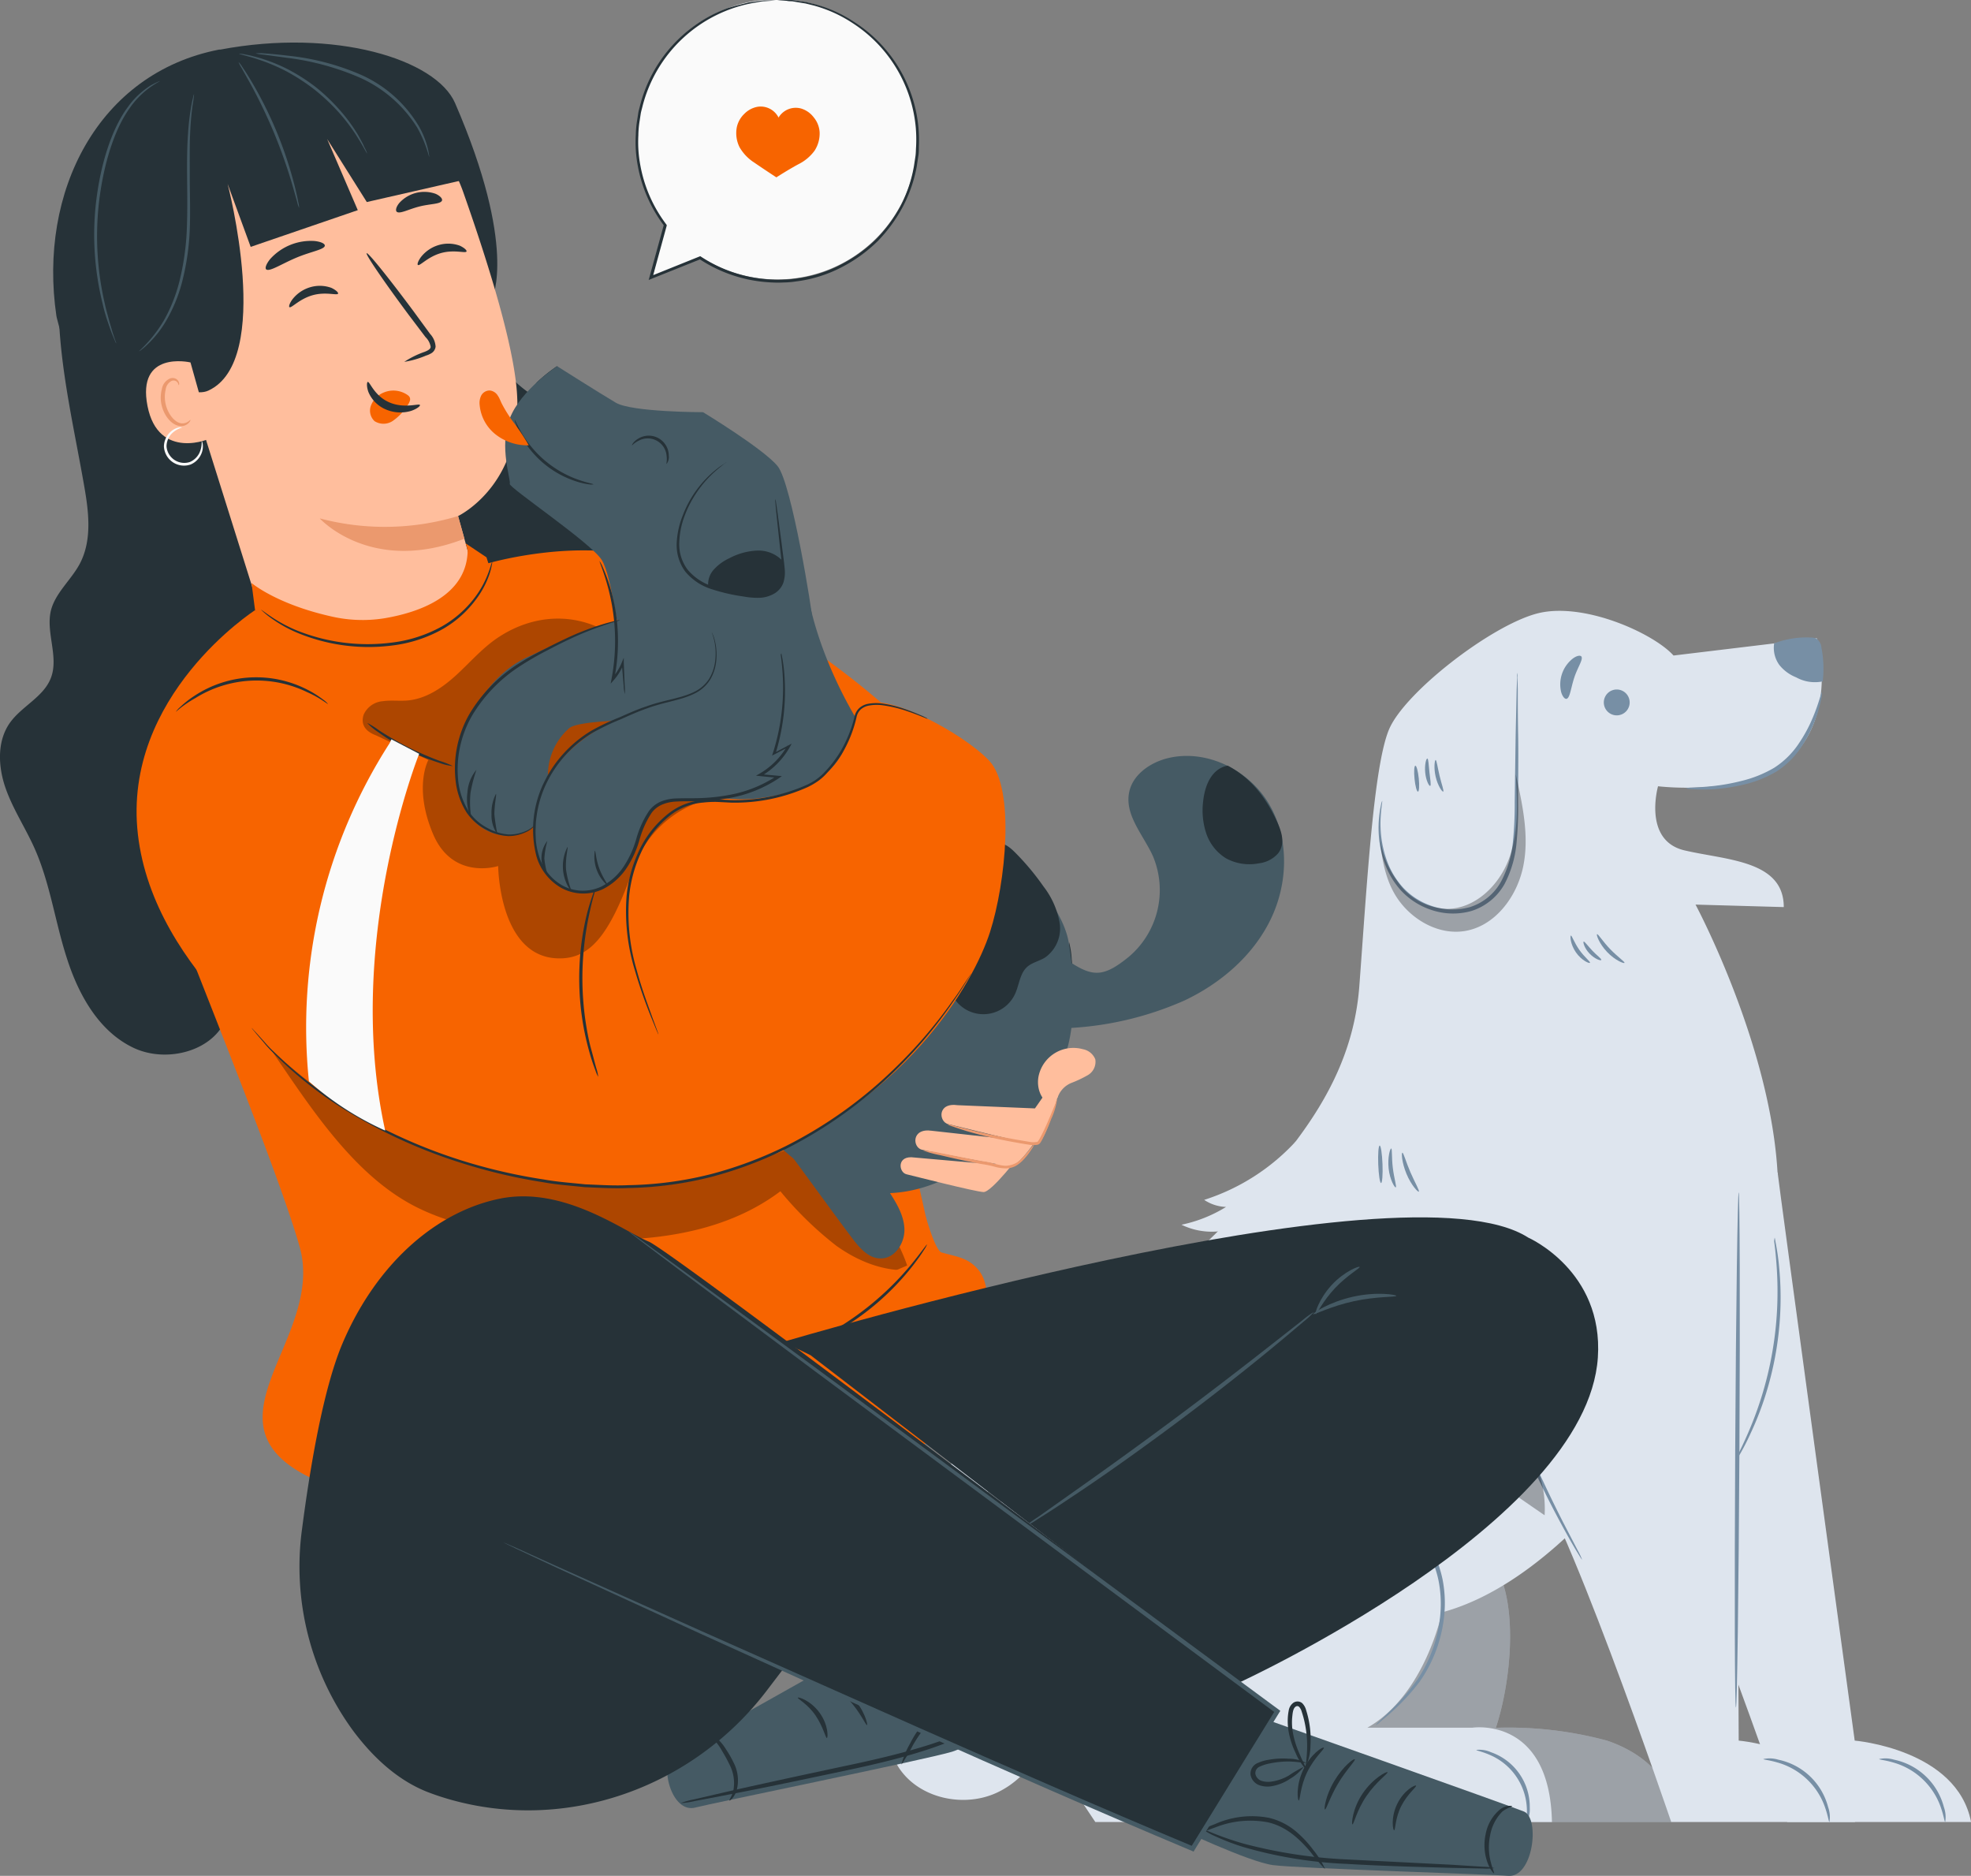 <?xml version="1.0" encoding="UTF-8"?> <svg xmlns="http://www.w3.org/2000/svg" viewBox="0 0 332.35 316.24"><rect x="0" y="0" width="332.35" height="316.24" fill="#808080" stroke="none"/> <defs> <style>.cls-1{fill:#dee5ee;}.cls-2{fill:#778fa5;}.cls-3{opacity:0.3;}.cls-4{fill:#263238;}.cls-5{fill:#ffbe9d;}.cls-6{fill:#eb996e;}.cls-7{fill:#f76400;}.cls-8{fill:#455a64;}.cls-9{fill:#fafafa;}</style> </defs> <title>Ресурс 18</title> <g id="Слой_2" data-name="Слой 2"> <g id="Слой_1-2" data-name="Слой 1"> <path class="cls-1" d="M299.74,197.63c0,.61,13,95.81,13,95.81s17.26,1.43,19.62,13.72h-31s-19-55.91-24.92-60.63-15.36-9-15.36-9l8.66-3.65-5.91-7.48s2.76,3.15,6.3-2"></path> <path class="cls-2" d="M328,307.16c-.12,0-.21-.93-.7-2.35a11.9,11.9,0,0,0-8.06-7.68c-1.43-.42-2.38-.47-2.38-.58a5,5,0,0,1,2.5.1,11,11,0,0,1,8.42,8A5,5,0,0,1,328,307.16Z"></path> <path class="cls-2" d="M299,207.79a7.68,7.68,0,0,1,.38,1.55,40.12,40.12,0,0,1,.62,4.31,52.88,52.88,0,0,1,.23,6.47,54.73,54.73,0,0,1-2.69,15.58,52.88,52.88,0,0,1-2.38,6,40.17,40.17,0,0,1-2,3.85,7.69,7.69,0,0,1-.88,1.33,7.76,7.76,0,0,1,.67-1.45c.47-.91,1.11-2.24,1.84-3.92a61.22,61.22,0,0,0,2.23-6,59.31,59.31,0,0,0,2.66-15.42,61.22,61.22,0,0,0-.09-6.41c-.12-1.82-.28-3.3-.42-4.31A7.77,7.77,0,0,1,299,207.79Z"></path> <path class="cls-1" d="M187.32,248.33c-5-2.15-11,1.65-13,6.7s-1.09,10.78.31,16,3.27,10.54,3,16c-.3,6.25-3.81,12.48-9.46,15.15s-13.28,1-16.65-4.24-1.07-13.53,4.84-15.59a11,11,0,0,1-5,1.28c-1.73-.12-3.52-1.34-3.66-3.07s1.31-3.12,2.78-4,3.16-1.55,4.15-2.94c1.57-2.19.83-5.18.45-7.85a24.62,24.62,0,0,1,38.85-23.32"></path> <g class="cls-3"> <path d="M180.6,237.76c-2.43,3-6-1.3-8.9.1-2.19,1.05-3.31,4.91-4.07,8.41-1.92,8.91-3.17,18.55-1.92,27.77s5.5,17.85,11.23,19.56a3.11,3.11,0,0,0,4.12-2,11.32,11.32,0,0,0,.37-3.84q-.4-23.86-.8-47.72"></path> </g> <path class="cls-1" d="M214.11,307.16,206.19,260l31.68-8.36c6.36,1.74,12,6.92,15,13.8s1.75,18.6-.64,25.84A64,64,0,0,1,271,293.45c5.88,2,11.66,6.48,10.81,13.71Z"></path> <g class="cls-3"> <path d="M214.11,307.16,206.19,260l31.68-8.36c6.36,1.74,12,6.92,15,13.8s1.75,18.6-.64,25.84A64,64,0,0,1,271,293.45c5.88,2,11.66,6.48,10.81,13.71Z"></path> </g> <path class="cls-1" d="M184.69,307.16h77c-.37-17.88-13.39-15.9-13.39-15.9H230.57c9.74-5.51,12.57-19.44,12.57-19.44,18.6-5,33.47-27,33.47-27l14.5-29.94.74,10.81,6.69-13.72c6.32-24.12-12.64-59.47-12.64-59.47l14.88.42c0-7.9-9.67-7.9-16.74-9.56s-4.46-10.81-4.46-10.81,16.74,2.08,23.43-5.82,3.35-19.13,3.35-19.13l-24.17,2.91c-3.35-3.74-15.25-9.15-23.06-7.07s-22.31,13.31-24.92,19.55-3.72,26.2-5,43.25-12.06,28.28-21.73,39.09-23.8,18.3-33.47,29.94c-3,3.64-4.52,9.92-5.15,16.83a78.9,78.9,0,0,0,12.88,50.64Z"></path> <path class="cls-1" d="M292.71,201.8c0,.61.47,91.64.47,91.64s17.26,1.43,19.62,13.72h-31s-19-55.91-24.92-60.63-15.36-9-15.36-9l8.66-3.65-5.91-7.48s2.76,3.15,6.3-2"></path> <path class="cls-2" d="M255.81,113.44a2.82,2.82,0,0,1,.07.73l.05,2.08c0,1.91,0,4.5.06,7.65s0,7.1,0,11.34a62.06,62.06,0,0,1-.26,6.73,18.54,18.54,0,0,1-2,7,9.76,9.76,0,0,1-5.63,4.61,11.39,11.39,0,0,1-6.8-.2,12.17,12.17,0,0,1-5.16-3.36,14,14,0,0,1-2.7-4.62,17.75,17.75,0,0,1-.9-7.62,16.5,16.5,0,0,1,.32-2.06,2.8,2.8,0,0,1,.2-.7c.07,0-.15,1-.25,2.78a18.42,18.42,0,0,0,1.1,7.43,13.64,13.64,0,0,0,2.67,4.4,11.67,11.67,0,0,0,4.93,3.13,10.8,10.8,0,0,0,6.39.15,9.1,9.1,0,0,0,5.21-4.29,18,18,0,0,0,2-6.72,63.9,63.9,0,0,0,.3-6.65c.06-4.24.11-8.08.16-11.34l.17-7.65.08-2.08A2.81,2.81,0,0,1,255.81,113.44Z"></path> <path class="cls-2" d="M299.15,108.52a4.93,4.93,0,0,0,.88,3.58,6.86,6.86,0,0,0,2.84,2.09,6.49,6.49,0,0,0,4.48.68,18.36,18.36,0,0,0-.22-5.68,2.1,2.1,0,0,0-.8-1.5,2.06,2.06,0,0,0-1-.21,15.19,15.19,0,0,0-6.22,1"></path> <path class="cls-2" d="M292.71,287.88c-.2,0-.25-19.46-.12-43.45S293,201,293.18,201s.25,19.45.12,43.46S292.91,287.88,292.71,287.88Z"></path> <path class="cls-2" d="M257.45,307.16c-.12,0,.08-.95,0-2.42a10.27,10.27,0,0,0-6.24-8.89c-1.35-.59-2.29-.73-2.27-.84a4.71,4.71,0,0,1,2.45.38,9.75,9.75,0,0,1,6.56,9.34A4.71,4.71,0,0,1,257.45,307.16Z"></path> <path class="cls-2" d="M208.32,251.37a2.78,2.78,0,0,1,.65-.31c.43-.19,1.09-.43,1.95-.71a29.28,29.28,0,0,1,7.52-1.29A26.48,26.48,0,0,1,229.6,251a23.89,23.89,0,0,1,10.83,8.57,18.9,18.9,0,0,1,2.81,6.67,20.78,20.78,0,0,1,.21,6.74,23.4,23.4,0,0,1-4.08,10.54,35.53,35.53,0,0,1-5.23,5.56c-.68.59-1.21,1-1.58,1.34a2.78,2.78,0,0,1-.59.42,2.8,2.8,0,0,1,.49-.53l1.49-1.43a39.85,39.85,0,0,0,5-5.65,23.37,23.37,0,0,0,3.84-10.33,20.38,20.38,0,0,0-.24-6.52,18.39,18.39,0,0,0-2.72-6.42,23.55,23.55,0,0,0-10.49-8.36,26.59,26.59,0,0,0-10.88-2,32,32,0,0,0-7.46,1.05C209.28,251.08,208.34,251.43,208.32,251.37Z"></path> <path class="cls-2" d="M266.78,262.95s-.11-.12-.28-.38l-.71-1.16c-.61-1-1.47-2.52-2.51-4.44s-2.27-4.26-3.57-7a72.09,72.09,0,0,1-3.81-9.23l.61.06-2.61,4.94-.32.61-.3-.62a14.85,14.85,0,0,1-1.39-8,14.5,14.5,0,0,1,.5-2.56l.62.31-4.49,5.86L248,242l-.13-.78a54.93,54.93,0,0,1,.48-20.31A49.38,49.38,0,0,1,250,215.2c.22-.66.43-1.15.56-1.49a1.91,1.91,0,0,1,.23-.5,16.72,16.72,0,0,1-.57,2.06c-.38,1.32-.9,3.26-1.37,5.73a57.07,57.07,0,0,0-.23,20.11L248,241l4.47-5.87,1.15-1.51-.53,1.83a13.87,13.87,0,0,0-.47,2.43,14.25,14.25,0,0,0,1.31,7.62h-.62l2.64-4.93.38-.7.24.77a75.57,75.57,0,0,0,3.68,9.18c1.26,2.71,2.43,5.06,3.42,7L266,261.3A12,12,0,0,1,266.78,262.95Z"></path> <path class="cls-2" d="M308.48,307.16c-.12,0-.21-.93-.7-2.35a11.91,11.91,0,0,0-8.06-7.68c-1.43-.42-2.38-.47-2.38-.58a5,5,0,0,1,2.5.1,11,11,0,0,1,8.42,8A5,5,0,0,1,308.48,307.16Z"></path> <g class="cls-3"> <path d="M249.16,214.55c-2.71,4.84-5,10-5.7,15.52s.5,11.42,4.11,15.63a31.87,31.87,0,0,0,6.34,5.24l6.54,4.51a18.94,18.94,0,0,0-4.63-13.56l-1.51,4.2a11.59,11.59,0,0,1-2.23-9.76l-4.52,4.83a135.42,135.42,0,0,1,2.51-26.51"></path> </g> <g class="cls-3"> <path d="M232.59,139.28c.14,4.27.75,9,3.25,12.47s6.79,5.84,11,5.23c5.19-.75,8.94-5.75,10-10.89s-.12-10.45-1.25-15.57c.27,4.78.51,9.72-1.13,14.21s-5.69,8.48-10.48,8.49a10.48,10.48,0,0,1-8.37-4.68,15.22,15.22,0,0,1-3-9.25"></path> </g> <ellipse class="cls-2" cx="192.86" cy="220.4" rx="4.05" ry="0.36" transform="translate(-99.66 234.57) rotate(-51.59)"></ellipse> <ellipse class="cls-2" cx="193.67" cy="221.97" rx="2.69" ry="0.36" transform="translate(-99.33 252.45) rotate(-54.83)"></ellipse> <ellipse class="cls-2" cx="196.94" cy="222.73" rx="2.2" ry="0.36" transform="translate(-47.47 392.02) rotate(-83.22)"></ellipse> <ellipse class="cls-2" cx="232.75" cy="196.3" rx="0.36" ry="3.16" transform="translate(-7.16 8.81) rotate(-2.14)"></ellipse> <path class="cls-2" d="M235.35,200.17c-.16.09-1-1.27-1.2-3.18s.26-3.42.44-3.37.05,1.51.27,3.29S235.54,200.09,235.35,200.17Z"></path> <path class="cls-2" d="M239.24,200.89c-.14.12-1.29-1.09-2.08-3s-.88-3.54-.69-3.56.58,1.51,1.35,3.28S239.41,200.77,239.24,200.89Z"></path> <path class="cls-2" d="M268.1,162.31c-.07.17-1.4-.36-2.37-1.76s-1-2.82-.84-2.83.55,1.18,1.42,2.42S268.21,162.13,268.1,162.31Z"></path> <path class="cls-2" d="M270,161.84c-.08.17-1.1-.16-2-1.11s-1.12-2-.95-2,.69.73,1.47,1.56S270.12,161.66,270,161.84Z"></path> <path class="cls-2" d="M273.92,162.32c-.07.17-1.58-.41-2.93-1.83s-1.87-2.94-1.69-3,.95,1.21,2.21,2.52S274,162.14,273.92,162.32Z"></path> <ellipse class="cls-2" cx="238.87" cy="131.29" rx="0.36" ry="2.2" transform="translate(-12.02 24.75) rotate(-5.79)"></ellipse> <path class="cls-2" d="M241.16,132.49c-.18.07-.71-.9-.84-2.24s.17-2.4.36-2.37.21,1.06.35,2.29S241.35,132.42,241.16,132.49Z"></path> <path class="cls-2" d="M243.35,133.45c-.16.09-.92-1-1.27-2.51s-.16-2.83,0-2.82.32,1.22.66,2.66S243.53,133.36,243.35,133.45Z"></path> <ellipse class="cls-2" cx="196.95" cy="270.52" rx="3.71" ry="0.36" transform="matrix(0.2, -0.98, 0.98, 0.2, -106.98, 410.52)"></ellipse> <ellipse class="cls-2" cx="198.83" cy="270.05" rx="1.97" ry="0.36" transform="translate(-103.24 415.71) rotate(-79.38)"></ellipse> <path class="cls-2" d="M307.2,116.73a3.72,3.72,0,0,1-.14,1.23,20.79,20.79,0,0,1-.92,3.24,22.26,22.26,0,0,1-2.25,4.49,14.29,14.29,0,0,1-4.35,4.38,19.53,19.53,0,0,1-5.73,2.25,29.82,29.82,0,0,1-4.95.73,27,27,0,0,1-3.36,0,3.87,3.87,0,0,1-1.23-.17c0-.12,1.75-.06,4.55-.36a34.57,34.57,0,0,0,4.84-.87,20.09,20.09,0,0,0,5.51-2.22,14.24,14.24,0,0,0,4.18-4.14,24.52,24.52,0,0,0,2.32-4.3C306.75,118.43,307.08,116.7,307.2,116.73Z"></path> <path class="cls-2" d="M272.54,116.24a2.18,2.18,0,1,0,.15,0"></path> <path class="cls-2" d="M264.16,117.81c-.28.07-.67-.32-.91-1.11a5.54,5.54,0,0,1,2-5.71c.67-.48,1.22-.54,1.4-.32.35.49-.62,1.8-1.2,3.57S264.74,117.64,264.16,117.81Z"></path> <path class="cls-1" d="M218.55,192.36a35.73,35.73,0,0,1-15.5,9.92,7,7,0,0,0,3.69,1.19,23.3,23.3,0,0,1-7.52,3A11.68,11.68,0,0,0,216,196.39"></path> <path class="cls-4" d="M11.28,161.55c-2-6.15-2.83-12.66-5.46-18.55-1.54-3.45-3.68-6.65-4.91-10.22s-1.43-7.81.74-10.9c2-2.83,5.69-4.36,6.93-7.59,1.37-3.56-.88-7.64,0-11.35.75-3,3.43-5.17,4.89-7.93,2.09-4,1.49-8.76.71-13.17C12.29,71,9.61,60.11,9.89,49.07S14.19,14.73,41.45,8.28L58.63,11c6.21,2.83,10.59,8.7,13.31,15s4,13,5.85,19.61S82,58.76,86.52,63.9c.23.27.48.52.73.78a23.19,23.19,0,0,0,2.61,2c3.72,2.38,8.06,3.61,12,5.67s7.6,5.37,8.26,9.74c.45,3-.55,6.19.61,9,1.56,3.75,6.18,5,9.28,7.62,5.14,4.37,5.16,13.41.05,17.81-4.45,3.83-11.38,3.73-16.53.92s-8.75-7.85-11.28-13.15c-.23-.49-.45-1-.67-1.48a26,26,0,0,1-6.85.57c-5.27-.23-14.73,5.84-19.11,2.91-2.51-1.68-7.24-4.31-11-7.22L38.43,170.8c-1.66,6.24-10.1,8.61-15.93,5.84S13.24,167.7,11.28,161.55Z"></path> <path class="cls-4" d="M9.51,53.26c-3.08-20.88,7-40.91,27.43-44.9l.21,0C56.48,4.71,73.52,10,76.73,17.37,87.26,41.66,83,50.29,83,50.29l-45,33.93S14.57,74,9.65,53.86C9.6,53.66,9.54,53.46,9.51,53.26Z"></path> <path class="cls-5" d="M78.1,32.36c-3.38-9.54-13.2-19.62-22.59-15.84l-28,16.24A5.92,5.92,0,0,0,24,40l20.7,65.84a18.21,18.21,0,0,0,22.69,11.95h0a18.21,18.21,0,0,0,12.2-22.33L77.24,87S89.06,81.38,87,64.46C86,56,81.85,43,78.1,32.36Z"></path> <path class="cls-4" d="M78.66,42.4c-.18.34-2.08-.37-4.32.27s-3.55,2.23-3.87,2c-.15-.09,0-.65.54-1.37a5.92,5.92,0,0,1,3-2,5.69,5.69,0,0,1,3.53.12C78.38,41.82,78.75,42.24,78.66,42.4Z"></path> <path class="cls-4" d="M57,49.51c-.18.34-2.09-.37-4.32.27s-3.55,2.22-3.87,2c-.15-.09,0-.65.54-1.37a5.92,5.92,0,0,1,3-2,5.69,5.69,0,0,1,3.53.12C56.72,48.93,57.09,49.35,57,49.51Z"></path> <path class="cls-4" d="M68.17,61a15.41,15.41,0,0,1,3.44-1.69c.55-.22,1.06-.49,1-.9a3,3,0,0,0-.86-1.58l-2.92-3.86c-4.1-5.52-7.25-10.12-7-10.28s3.73,4.18,7.83,9.69l2.86,3.91a3.43,3.43,0,0,1,.93,2.15,1.49,1.49,0,0,1-.7,1.1,4,4,0,0,1-.93.41A15.1,15.1,0,0,1,68.17,61Z"></path> <path class="cls-6" d="M77.24,87a42.82,42.82,0,0,1-23.33.39s8.63,9.56,24.4,3.43Z"></path> <path class="cls-7" d="M68.76,66.62a4.19,4.19,0,0,0-4-.47,3.82,3.82,0,0,0-2.15,2.08A2.42,2.42,0,0,0,63.16,71a2.81,2.81,0,0,0,3.14-.09,8.8,8.8,0,0,0,2.37-2.52,2.56,2.56,0,0,0,.45-.84.78.78,0,0,0-.24-.83"></path> <path class="cls-4" d="M62,64.39c.36-.12,1.05,2.3,3.62,3.43s5.07.13,5.19.46c.08.14-.44.64-1.52,1A6.28,6.28,0,0,1,65,69a5.47,5.47,0,0,1-2.88-2.92C61.77,65.1,61.87,64.42,62,64.39Z"></path> <path class="cls-4" d="M54.77,41.4c0,.67-2.36,1-4.89,2.08s-4.45,2.38-5,1.93c-.23-.22,0-.89.66-1.72a9.24,9.24,0,0,1,7.5-3.06C54.16,40.75,54.78,41.09,54.77,41.4Z"></path> <path class="cls-4" d="M74.53,33.81c-.25.62-1.94.53-3.8,1s-3.32,1.31-3.83.89c-.23-.21-.13-.79.42-1.47a5.69,5.69,0,0,1,6.15-1.55C74.27,33.05,74.63,33.51,74.53,33.81Z"></path> <path class="cls-4" d="M23.76,61c.1.24,7.72,6.53,11.37,4.85C46.18,60.77,38.38,31,38.38,31l3.89,10.62,18.06-6.19-5.17-12,6.69,10.63L78.31,30.3S70.66,10.7,57,11.43,9.78,26.51,23.76,61Z"></path> <path class="cls-5" d="M32.12,61.1c-.25-.06-9.07-2-7.25,7.34S35.66,74,35.63,73.74,32.12,61.1,32.12,61.1Z"></path> <path class="cls-6" d="M32.09,70.77s-.14.15-.39.32a1.65,1.65,0,0,1-1.21.26c-1.05-.17-2.19-1.57-2.56-3.24a5.46,5.46,0,0,1,0-2.41,1.91,1.91,0,0,1,1-1.48.84.84,0,0,1,1,.26c.18.24.15.43.2.44s.17-.19,0-.56a1.06,1.06,0,0,0-.48-.51,1.25,1.25,0,0,0-.94-.06,2.32,2.32,0,0,0-1.41,1.77,5.61,5.61,0,0,0-.06,2.71c.43,1.87,1.73,3.44,3.15,3.56a1.77,1.77,0,0,0,1.44-.54C32.12,71,32.13,70.78,32.09,70.77Z"></path> <path class="cls-8" d="M50.44,35.05a4.42,4.42,0,0,1-.33-1l-.78-2.76a88.38,88.38,0,0,0-3.13-8.9,88.37,88.37,0,0,0-4.1-8.5l-1.4-2.5a4.42,4.42,0,0,1-.48-.94,4.4,4.4,0,0,1,.64.84c.39.56.92,1.39,1.54,2.43a67.25,67.25,0,0,1,4.25,8.49,67.25,67.25,0,0,1,3,9c.3,1.18.51,2.14.63,2.81A4.41,4.41,0,0,1,50.44,35.05Z"></path> <path class="cls-8" d="M61.91,25.88c-.09,0-.74-1.42-2.15-3.54A31.47,31.47,0,0,0,57,18.81a34.26,34.26,0,0,0-4-3.73,34.26,34.26,0,0,0-4.6-3,31.47,31.47,0,0,0-4.1-1.8c-2.41-.85-4-1.13-4-1.22a4.92,4.92,0,0,1,1.11.14,11.48,11.48,0,0,1,1.28.28c.49.13,1.07.26,1.68.48a28.06,28.06,0,0,1,4.19,1.73,31.88,31.88,0,0,1,4.69,3,31.88,31.88,0,0,1,4,3.82A28.06,28.06,0,0,1,60,22.15c.36.54.62,1.06.87,1.51a11.47,11.47,0,0,1,.58,1.18A4.92,4.92,0,0,1,61.91,25.88Z"></path> <path class="cls-8" d="M72.36,26.47a20.92,20.92,0,0,0-2-4.94,22,22,0,0,0-9.52-8.37A44.36,44.36,0,0,0,48.42,9.75l-3.9-.53A8.41,8.41,0,0,1,43.09,9a8,8,0,0,1,1.45,0c.93.06,2.27.18,3.93.38a41.26,41.26,0,0,1,12.58,3.31,21.53,21.53,0,0,1,9.61,8.64A14.58,14.58,0,0,1,72.13,25a8.91,8.91,0,0,1,.2,1.06A1.1,1.1,0,0,1,72.36,26.47Z"></path> <path class="cls-8" d="M19.61,57.91a1.87,1.87,0,0,1-.22-.44l-.54-1.3c-.22-.57-.46-1.28-.74-2.1s-.56-1.78-.8-2.85a48.22,48.22,0,0,1-1.13-17c.76-6.64,2.7-12.58,5.36-16.15a13.66,13.66,0,0,1,3.75-3.59,10,10,0,0,1,1.26-.65,1.87,1.87,0,0,1,.46-.17s-.61.31-1.62,1a14.35,14.35,0,0,0-3.57,3.64c-2.53,3.54-4.4,9.42-5.15,16a50.48,50.48,0,0,0,1,16.89c.22,1.07.52,2,.73,2.85L19,56.1l.45,1.33A1.9,1.9,0,0,1,19.61,57.91Z"></path> <path class="cls-8" d="M23.42,59.23a23.31,23.31,0,0,0,4.18-5.15,26.54,26.54,0,0,0,2.66-6.68,43.42,43.42,0,0,0,1.24-8.74c.13-3.14.07-6.15.05-8.89s0-5.21.16-7.28a40.89,40.89,0,0,1,.59-4.88c.1-.57.22-1,.28-1.3a1.69,1.69,0,0,1,.14-.45,15.75,15.75,0,0,1-.23,1.78c-.17,1.14-.34,2.8-.43,4.86S32,27,32,29.77s.12,5.75,0,8.91a42.07,42.07,0,0,1-1.29,8.84,25.81,25.81,0,0,1-2.8,6.74,17.86,17.86,0,0,1-3.07,3.84,11.2,11.2,0,0,1-1,.87A1.67,1.67,0,0,1,23.42,59.23Z"></path> <path class="cls-9" d="M34,74.31s.14.19.19.58a3.12,3.12,0,0,1-.26,1.66,3.41,3.41,0,0,1-1.79,1.76,3.39,3.39,0,0,1-4.5-3.1,3.41,3.41,0,0,1,1-2.3,3.12,3.12,0,0,1,1.46-.84,1.06,1.06,0,0,1,.61,0,4.17,4.17,0,0,0-1.82,1.1,3.17,3.17,0,0,0-.81,2.06A3,3,0,0,0,32,77.89,3.17,3.17,0,0,0,33.6,76.4,4.17,4.17,0,0,0,34,74.31Z"></path> <path class="cls-7" d="M55.81,103.91c-9.25-2.08-13.4-5.63-13.4-5.63l.6,4.6,9.23,8.3-29,25.91c2,7.9,22.82,57.26,27.29,73.11S32,240.48,53.91,249.83s104.46,4.7,106.49-12.37c1.6-13.46-9.78-55.78-14.67-73.07l20.44-1.85c17.61-29.71-45.8-65.44-57.82-68.59-11-2.87-23.82.39-26,1l-.32-1-3.52-2.35a8.33,8.33,0,0,1,.35,1.25c-.17,7.78-8.53,10.46-14.09,11.39A23.38,23.38,0,0,1,55.81,103.91Z"></path> <g class="cls-3"> <path d="M136.33,192.26a82.61,82.61,0,0,1-90.77-15.5c6.76,9.87,14.18,21.6,24.92,26.87,6.56,3.22,13.94,4.29,21.22,4.93,13.81,1.2,28.82.6,39.89-7.73A59.07,59.07,0,0,0,141,210c3.56,2.56,7.85,4.33,12.23,4.13C150.45,205.2,143.25,198.51,136.33,192.26Z"></path> </g> <path class="cls-7" d="M124.25,219.84c7.68,5.69,16,12.54,23.71,18.12a11.79,11.79,0,0,0,4.55,2c3.43.54,5.14-1.64,7.12-4.49a45,45,0,0,0,5.88-12c1-3.21,1.54-7.12-.73-9.62-1.68-1.85-3.55-2-6-2.7-1-.28-2.4-5.11-2.67-6l-2.91,8.1-6.71,2.85-14.33-1.44Z"></path> <path class="cls-4" d="M156.32,209.8a5.06,5.06,0,0,1-.57,1c-.38.62-1,1.49-1.79,2.52A44,44,0,0,1,138.15,226c-1.18.55-2.16,1-2.85,1.2a5.07,5.07,0,0,1-1.08.34c0-.08,1.47-.67,3.78-1.85a49.49,49.49,0,0,0,15.7-12.58C155.35,211.09,156.25,209.75,156.32,209.8Z"></path> <path class="cls-4" d="M83,94.73a1.76,1.76,0,0,1-.06.47,11.75,11.75,0,0,1-.32,1.33A15.2,15.2,0,0,1,80.3,101a18.19,18.19,0,0,1-5.56,5,23,23,0,0,1-8.68,2.83,31.25,31.25,0,0,1-16.29-2.31A22.25,22.25,0,0,1,45.44,104a13,13,0,0,1-1.06-.87c-.23-.21-.35-.32-.34-.34s.53.39,1.5,1.05a24.88,24.88,0,0,0,4.36,2.38A32,32,0,0,0,66,108.34a23.07,23.07,0,0,0,8.52-2.74A18.32,18.32,0,0,0,80,100.81a16.21,16.21,0,0,0,2.38-4.34C82.79,95.37,82.91,94.72,83,94.73Z"></path> <path class="cls-4" d="M93.92,61.73a27.35,27.35,0,0,0-3.41,2.73,15.54,15.54,0,0,0-1.18,2.05,1.07,1.07,0,0,0-.14.8.76.76,0,0,0,1.11.26A2.21,2.21,0,0,0,91,66.5a2.23,2.23,0,0,0,2.73,1.83,3,3,0,0,0,2.08-2.81C95.89,64.26,94.8,62.62,93.92,61.73Z"></path> <path class="cls-4" d="M196.42,239c-.34-.15.08-1.66.4-4.06.08-.6.17-1.26.19-2s.06-1.46.07-2.25a27.19,27.19,0,0,0-2-10c-.32-.72-.6-1.43-.93-2s-.63-1.21-.94-1.74c-1.22-2.09-2.19-3.32-1.94-3.59s1.63.59,3.34,2.59a14.88,14.88,0,0,1,1.28,1.72,19.88,19.88,0,0,1,1.23,2.14,21.86,21.86,0,0,1,2.21,11,19.89,19.89,0,0,1-.31,2.45,14.88,14.88,0,0,1-.52,2.08C197.7,237.82,196.69,239.12,196.42,239Z"></path> <path class="cls-4" d="M200.81,241.58c-.3-.23.63-1.74,1.71-4.29.27-.64.56-1.33.8-2.1s.5-1.59.75-2.46a30.71,30.71,0,0,0,.74-11.65c-.14-.89-.24-1.75-.43-2.53s-.35-1.52-.53-2.19c-.75-2.66-1.47-4.27-1.15-4.47s1.53,1.18,2.77,3.87a17.33,17.33,0,0,1,.87,2.26,23.11,23.11,0,0,1,.7,2.7,25.26,25.26,0,0,1-.8,12.64,23.11,23.11,0,0,1-1,2.59,17.31,17.31,0,0,1-1.14,2.13C202.48,240.6,201,241.77,200.81,241.58Z"></path> <path class="cls-4" d="M179.12,178.5c-.08,0,.27-1.09.61-2.84a43.89,43.89,0,0,0,.74-6.94c.1-2.73,0-5.21-.1-7a21.27,21.27,0,0,1-.11-2.91,14.56,14.56,0,0,1,.45,2.89,52.44,52.44,0,0,1,.25,7,34.39,34.39,0,0,1-.89,7,17.41,17.41,0,0,1-.62,2.05A2.46,2.46,0,0,1,179.12,178.5Z"></path> <path class="cls-8" d="M210.14,288.68S255.2,304.63,257,305.41c2.7,1.17,1.52,11.28-2.77,10.82-2-.22-35.38-1.24-39.57-1.8S198.15,308,198.15,308Z"></path> <path class="cls-4" d="M228.05,307.56c.23,0,.71-2.36,2.37-4.79s3.68-3.81,3.55-4-2.44,1-4.19,3.57S227.86,307.57,228.05,307.56Z"></path> <path class="cls-4" d="M223.41,305.05c.22.06.84-2.08,2.23-4.4s3-3.89,2.8-4.06-2,1.22-3.46,3.67S223.22,305,223.41,305.05Z"></path> <path class="cls-4" d="M219,303.53c.23,0,.22-2.31,1.42-4.78s3-3.94,2.8-4.12-2.24,1.09-3.5,3.79S218.81,303.58,219,303.53Z"></path> <path class="cls-4" d="M220.24,297.65a8.16,8.16,0,0,0,.73-3.38,16.16,16.16,0,0,0-.2-3.78,15.92,15.92,0,0,0-.53-2.18,2.58,2.58,0,0,0-.66-1.18,1.23,1.23,0,0,0-1.58,0,2,2,0,0,0-.7,1.26,8.94,8.94,0,0,0-.15,1.21,10.2,10.2,0,0,0,.13,2.27,13.7,13.7,0,0,0,1.17,3.61,9.29,9.29,0,0,0,1.87,2.91c.11-.07-.58-1.19-1.37-3.13a15.13,15.13,0,0,1-1-3.5,10.12,10.12,0,0,1-.07-2.12c.07-.7.12-1.59.56-1.9a.45.45,0,0,1,.61,0,1.94,1.94,0,0,1,.45.84,17,17,0,0,1,.55,2.08,18.49,18.49,0,0,1,.36,3.63C220.41,296.34,220.11,297.63,220.24,297.65Z"></path> <path class="cls-4" d="M220.21,297.18a6.44,6.44,0,0,0-2.93-.69,13.38,13.38,0,0,0-3.29.17,7.2,7.2,0,0,0-1.93.56,1.94,1.94,0,0,0-1.19,2,2.3,2.3,0,0,0,1.54,1.76,4.22,4.22,0,0,0,2.06.14,7.94,7.94,0,0,0,3.09-1.26,8.1,8.1,0,0,0,2.28-2,20.32,20.32,0,0,0-2.56,1.49,8.18,8.18,0,0,1-2.9,1,3.64,3.64,0,0,1-1.7-.14,1.56,1.56,0,0,1-1-1.17,1.19,1.19,0,0,1,.77-1.23,7,7,0,0,1,1.71-.53,15.46,15.46,0,0,1,3.13-.32C219.07,297,220.18,297.3,220.21,297.18Z"></path> <path class="cls-4" d="M235.08,308.55c.23,0,.14-2,1.2-4.08s2.63-3.25,2.5-3.44-2.06.76-3.19,3.1S234.89,308.62,235.08,308.55Z"></path> <path class="cls-4" d="M202.87,308.42a9.6,9.6,0,0,0,1.72,1,39.53,39.53,0,0,0,5,1.94A73.11,73.11,0,0,0,227,314.22c6.89.41,13.12.53,17.63.67L250,315a9.63,9.63,0,0,0,2-.07,9.58,9.58,0,0,0-2-.23l-5.33-.34-17.6-.89a82.38,82.38,0,0,1-17.32-2.65C205.41,309.59,202.93,308.28,202.87,308.42Z"></path> <path class="cls-4" d="M201.43,309.37c.05.11,1.36-.54,3.55-1.32a16,16,0,0,1,8.8-.84c3.43.77,5.72,3.27,7.2,5a27,27,0,0,0,2.46,2.89,14.28,14.28,0,0,0-2-3.23,18.27,18.27,0,0,0-2.85-3.06,10.94,10.94,0,0,0-4.61-2.35,15.24,15.24,0,0,0-9.17,1.08A12.22,12.22,0,0,0,201.43,309.37Z"></path> <path class="cls-8" d="M160.68,269.21s-45.48,25.42-47.12,26.49c-2.47,1.6-.37,10.22,3.79,9,2-.56,39.17-8.14,43.2-9.39s15.2-9.12,15.2-9.12Z"></path> <path class="cls-4" d="M146.19,290.82c.19,0-.4-2.59-2.58-4.86s-4.69-3-4.72-2.82,2.15,1.2,4.17,3.35S146,290.9,146.19,290.82Z"></path> <path class="cls-4" d="M150.34,287.57c.19-.06-.5-2.3-2.35-4.46s-3.94-3.21-4-3,1.7,1.47,3.44,3.54S150.13,287.66,150.34,287.57Z"></path> <path class="cls-4" d="M154.43,285.33c.2,0,.16-2.49-1.56-4.92s-4-3.34-4.09-3.15,1.9,1.33,3.46,3.59S154.2,285.37,154.43,285.33Z"></path> <path class="cls-4" d="M152.23,279.74c.12,0-.39-1.26-.76-3.32a18.5,18.5,0,0,1-.26-3.64,16.92,16.92,0,0,1,.2-2.14,2,2,0,0,1,.3-.9.45.45,0,0,1,.6-.09c.48.23.68,1.1.87,1.78a10.13,10.13,0,0,1,.28,2.1,15.13,15.13,0,0,1-.36,3.61c-.45,2-.95,3.27-.83,3.31a9.3,9.3,0,0,0,1.36-3.18,13.7,13.7,0,0,0,.55-3.76,10.17,10.17,0,0,0-.26-2.26,8.94,8.94,0,0,0-.35-1.17,2,2,0,0,0-.9-1.12,1.23,1.23,0,0,0-1.56.3,2.58,2.58,0,0,0-.45,1.27,15.93,15.93,0,0,0-.16,2.24,16.16,16.16,0,0,0,.43,3.76A8.17,8.17,0,0,0,152.23,279.74Z"></path> <path class="cls-4" d="M152.18,279.27c0,.12,1.1-.33,2.88-.63a15.47,15.47,0,0,1,3.14-.21,7,7,0,0,1,1.78.24,1.19,1.19,0,0,1,1,1.09,1.56,1.56,0,0,1-.83,1.33,3.63,3.63,0,0,1-1.65.43,8.17,8.17,0,0,1-3-.52,20.26,20.26,0,0,0-2.78-1,8.1,8.1,0,0,0,2.58,1.54,7.94,7.94,0,0,0,3.26.72,4.21,4.21,0,0,0,2-.48,2.3,2.3,0,0,0,1.22-2,1.94,1.94,0,0,0-1.51-1.8,7.21,7.21,0,0,0-2-.23,13.36,13.36,0,0,0-3.27.38A6.46,6.46,0,0,0,152.18,279.27Z"></path> <path class="cls-4" d="M123,303.54c0,.07.76-.39,1.18-1.61a6.44,6.44,0,0,0-.48-4.78,17.35,17.35,0,0,0-1.3-2.27,8,8,0,0,0-1.36-1.69,2.58,2.58,0,0,0-1.35-.68c-.36,0-.55,0-.55.08s.77.12,1.52,1a9.88,9.88,0,0,1,1.14,1.67,24.83,24.83,0,0,1,1.21,2.22,6.74,6.74,0,0,1,.66,4.31C123.42,302.89,122.9,303.45,123,303.54Z"></path> <path class="cls-4" d="M139.43,293c.2,0,.29-2.18-1.24-4.27s-3.64-2.72-3.67-2.52,1.69,1.06,3,3S139.2,293,139.43,293Z"></path> <path class="cls-4" d="M171.16,287.44a15.32,15.32,0,0,0-2,1.18,54.65,54.65,0,0,1-5.59,2.91,70.78,70.78,0,0,1-8.78,3.19c-3.38,1-7.15,1.9-11.14,2.75-8,1.7-15.21,3.26-20.43,4.44L117,303.35a13.44,13.44,0,0,0-2.24.63,13.46,13.46,0,0,0,2.3-.33l6.22-1.19c5.25-1,12.49-2.52,20.48-4.22,4-.86,7.79-1.78,11.18-2.83A64.22,64.22,0,0,0,163.8,292a42.9,42.9,0,0,0,5.52-3.15A12,12,0,0,0,171.16,287.44Z"></path> <path class="cls-4" d="M172.73,288.14a12.2,12.2,0,0,0-3.62-1.24,15.24,15.24,0,0,0-9.22.47,10.94,10.94,0,0,0-4.15,3.08,18.26,18.26,0,0,0-2.29,3.5,14.28,14.28,0,0,0-1.46,3.53,27,27,0,0,0,1.94-3.26c1.17-2,3-4.8,6.26-6.13a16,16,0,0,1,8.81-.65C171.3,287.84,172.7,288.26,172.73,288.14Z"></path> <path class="cls-4" d="M257.69,208.64s12.72,5.57,11.74,20.21c-1.86,28-60.75,54.93-60.75,54.93l-72-55.31-4.6-2.25S236.7,195.1,257.69,208.64Z"></path> <path class="cls-8" d="M173,257.25a14.05,14.05,0,0,0,2.06-1.2c1.3-.81,3.16-2,5.44-3.54,4.56-3,10.77-7.36,17.47-12.34s12.63-9.69,16.85-13.18c2.11-1.74,3.8-3.18,5-4.19a14.07,14.07,0,0,0,1.74-1.63,14.06,14.06,0,0,0-1.93,1.4l-5.1,4c-4.3,3.38-10.27,8-17,13s-12.85,9.36-17.32,12.51l-5.29,3.74A14.07,14.07,0,0,0,173,257.25Z"></path> <path class="cls-8" d="M235.45,218.46c0-.19-3.3-.75-7.32.15s-6.82,2.79-6.7,2.94,3-1.35,6.87-2.19S235.44,218.69,235.45,218.46Z"></path> <path class="cls-8" d="M229.26,213.58c-.05-.19-2.55.71-4.71,3.05s-2.9,4.88-2.71,4.92,1.2-2.2,3.27-4.39S229.37,213.79,229.26,213.58Z"></path> <path class="cls-4" d="M255,304.54c0-.09-.88-.33-2,.45a7.07,7.07,0,0,0-2.49,4.23,8.63,8.63,0,0,0,.35,4.88c.45,1.18,1,1.76,1.07,1.71s-.26-.73-.55-1.88a9.83,9.83,0,0,1-.11-4.55,7.6,7.6,0,0,1,2.07-4A5.57,5.57,0,0,1,255,304.54Z"></path> <path class="cls-4" d="M215.4,288.52s-101.73-77.44-106-79.2-14.33-9.42-25.09-7.25-20.88,11-26.58,24.46c-3.26,7.71-5.48,21.1-6.79,31.16a46.83,46.83,0,0,0,8.59,34.07c3.3,4.42,7.48,8.37,12.63,10.37,1.09.42,2.22.8,3.38,1.14,19.85,5.79,41.21-1.81,53.75-18.26l2.75-3.61s68,30.53,69.08,30.24Z"></path> <path class="cls-8" d="M84.83,260s.19.11.57.3l1.7.82,6.58,3.08,24.46,11.23c10.39,4.73,22.84,10.36,36.82,16.59s29.47,13.06,46,20l.3.13.17-.28,9.45-15.33,4.82-7.82.19-.3-.28-.21-77.72-57.35-23.35-17.13-6.34-4.61-1.66-1.18c-.38-.26-.58-.38-.58-.38s.17.16.53.44l1.61,1.24,6.26,4.72,23.21,17.32,77.57,57.54-.1-.51-4.82,7.81-9.44,15.33.47-.15c-16.56-6.92-32.07-13.74-46.06-19.92L118.34,275l-24.55-11-6.63-3-1.73-.75C85,260.07,84.83,260,84.83,260Z"></path> <path class="cls-8" d="M214.07,135.69c-3.37-5.84-10.58-9.47-17.13-7.88-3,.73-6,2.8-6.56,5.85-.71,3.79,2.39,7.1,4,10.61a14.73,14.73,0,0,1-4,17c-4.14,3.39-6,3.45-9.68,1.09-.13-1.17-.29-2.32-.48-3.42-.9-5.45-6.41-11.47-10.14-15.54-3.48-3.79-10.83-5.62-14.8-8.9-8.85-7.31-16.26-21.36-18.73-32.57H126.47L105.9,107.1s-5.1,17.52,0,34.24,10.75,22.21,10.75,22.21c2.61,8.64,5.31,17.46,10.57,24.81s13.62,13.08,22.64,12.79c9.22-.3,17-6.44,23.56-13a25.81,25.81,0,0,0,7.24-14.86,54.89,54.89,0,0,0,19.1-4.64c6.09-2.89,11.5-7.53,14.46-13.58S217.44,141.53,214.07,135.69Z"></path> <path class="cls-4" d="M160.56,167.73a5.88,5.88,0,0,0,10.6-.17c.7-1.52.79-3.39,2-4.52.85-.78,2.06-1,3.05-1.61a6,6,0,0,0,2.46-5.89,13.91,13.91,0,0,0-2.72-6.1,42.33,42.33,0,0,0-4.81-5.75c-.84-.84-1.89-1.7-3.06-1.54-1.45.2-2.21,1.81-2.68,3.2a119.12,119.12,0,0,0-5,20.76"></path> <path class="cls-8" d="M137,104.51c0-1.07-3.48-23-5.88-25.93s-12.57-9.09-12.57-9.09-12,0-14.71-1.6-9.89-6.15-9.89-6.15-6.15,4-8,8.82.27,10.43,0,11,13.64,9.89,15.51,12.83,2.94,15,4,16S137,104.51,137,104.51Z"></path> <path class="cls-4" d="M122.54,77.88s-.61.44-1.65,1.32a18.9,18.9,0,0,0-3.73,4.31A17.86,17.86,0,0,0,115.43,87a13.83,13.83,0,0,0-.89,4.39,7.16,7.16,0,0,0,1.37,4.6,9,9,0,0,0,4.34,2.88,31.1,31.1,0,0,0,5.24,1.2,7.07,7.07,0,0,0,4.78-.39,3.06,3.06,0,0,0,1.41-1.63,5.29,5.29,0,0,0,.23-2.11c-.11-1.4-.29-2.74-.42-3.95l-.61-5.74-.14-1.56a2.32,2.32,0,0,1,0-.55,2.33,2.33,0,0,1,.11.54l.23,1.55.76,5.72c.14,1.21.35,2.52.48,4a5.66,5.66,0,0,1-.23,2.28,3.5,3.5,0,0,1-1.59,1.87,5.31,5.31,0,0,1-2.46.68,12.82,12.82,0,0,1-2.61-.21,30.89,30.89,0,0,1-5.32-1.21,9.46,9.46,0,0,1-4.56-3,7.58,7.58,0,0,1-1.44-4.9,14.06,14.06,0,0,1,1-4.52,18.2,18.2,0,0,1,5.72-7.85,12.92,12.92,0,0,1,1.29-.91A2.32,2.32,0,0,1,122.54,77.88Z"></path> <path class="cls-4" d="M106.55,75.06s.18-.57,1-1.07a3.38,3.38,0,0,1,5.22,2.83,1.89,1.89,0,0,1-.37,1.39c-.08,0,.12-.54,0-1.36a3.19,3.19,0,0,0-4.71-2.55C106.93,74.66,106.61,75.11,106.55,75.06Z"></path> <path class="cls-4" d="M86.78,70.78c.08,0,.43.92,1.25,2.31a18,18,0,0,0,9.53,7.8c1.52.53,2.52.68,2.51.77a2,2,0,0,1-.71,0,11.37,11.37,0,0,1-1.9-.41,16.36,16.36,0,0,1-9.73-8A11.38,11.38,0,0,1,87,71.47,2,2,0,0,1,86.78,70.78Z"></path> <path class="cls-7" d="M86.59,71.19a22.84,22.84,0,0,1-1.94-3.07c-.25-.47-.41-1-.71-1.42a1.82,1.82,0,0,0-1.34-.87,1.62,1.62,0,0,0-1.45.84,2.82,2.82,0,0,0-.27,1.61,7.12,7.12,0,0,0,2.63,4.91,8.64,8.64,0,0,0,5.65,1.88A37.88,37.88,0,0,0,86.59,71.19Z"></path> <path class="cls-4" d="M132,94.6a5.56,5.56,0,0,0-4.32-1.78A10.93,10.93,0,0,0,123,94.1,8.15,8.15,0,0,0,120.38,96a3.67,3.67,0,0,0-.94,3s6,1.81,8,1.56,3.68-.08,4.51-2.67A8.85,8.85,0,0,0,132,94.6Z"></path> <path class="cls-4" d="M207,129.07c-2.85.57-3.88,3.59-4.13,6.07a12.28,12.28,0,0,0,.54,5.39,7.88,7.88,0,0,0,3.34,4.18,8.25,8.25,0,0,0,5.53.83,5.08,5.08,0,0,0,3.23-1.67c1.16-1.5.78-3.33-.25-5.52-1.87-4-4.36-7.23-8.26-9.28"></path> <path class="cls-8" d="M149.69,200.57c1.33,2,2.71,4.16,2.81,6.58s-1.64,5.08-4.05,5c-2,0-3.55-1.81-4.77-3.43-3.62-4.8-7.88-10.77-11.49-15.57a88,88,0,0,0,16.88-10.87c2.51,7,.61,11.38,1,18.77"></path> <path class="cls-5" d="M178.32,185.06a4.08,4.08,0,0,1,2.32-2.49,19.57,19.57,0,0,0,2.81-1.33,2.6,2.6,0,0,0,1.24-2.65,2.79,2.79,0,0,0-2.09-1.71,6,6,0,0,0-7.41,4.27c-.49,1.85.12,4.13,1.85,5"></path> <path class="cls-5" d="M157.12,190.63l14,1.55,3-3.72,1.94,1.71s-4,6.45-5.6,6.39-13.39-2.35-15-2.73S153.66,190.12,157.12,190.63Z"></path> <path class="cls-5" d="M154.2,195.14l13.54,1.19,2.66-3.27,1.7,1.5s-4.89,6.45-6.26,6.4-11.67-2.68-13-3S151.16,194.69,154.2,195.14Z"></path> <path class="cls-5" d="M161.51,186.32l13,.54,3.17-4.54,1.2.61s-2.58,10.09-4.14,10-13.3-3.06-14.87-3.43S158,185.82,161.51,186.32Z"></path> <path class="cls-6" d="M178.26,185.26a11.7,11.7,0,0,1-1,3.37,33,33,0,0,1-1.53,3.5,5.14,5.14,0,0,1-.29.49.88.88,0,0,1-.26.27.81.81,0,0,1-.33.11,3.78,3.78,0,0,1-1.21,0c-.78-.12-1.57-.25-2.38-.4a76.07,76.07,0,0,1-8.24-1.91c-1-.31-1.87-.59-2.44-.8a3.49,3.49,0,0,1-.87-.38c0-.07,1.3.31,3.4.84s5,1.19,8.24,1.77l2.37.4a3.39,3.39,0,0,0,1.06,0c.06,0,.21,0,.19-.06l.11-.13a4.88,4.88,0,0,0,.27-.44c.67-1.24,1.18-2.43,1.6-3.41s.74-1.8,1-2.37A5.7,5.7,0,0,1,178.26,185.26Z"></path> <path class="cls-6" d="M174.34,193a2.53,2.53,0,0,1-.38.72,12.24,12.24,0,0,1-1.35,1.76,6.08,6.08,0,0,1-1.2,1,3.42,3.42,0,0,1-1.76.49,7.16,7.16,0,0,1-2-.3,17.8,17.8,0,0,0-2-.41c-2.79-.5-5.28-1.08-7.09-1.51a20.06,20.06,0,0,1-2.9-.78,16.83,16.83,0,0,1,3,.44c1.82.34,4.32.87,7.1,1.37,1.41.15,2.72.75,3.86.75a3.82,3.82,0,0,0,2.72-1.28C173.66,193.89,174.27,192.9,174.34,193Z"></path> <path class="cls-7" d="M43,102.87S20.58,117.3,23.25,140.65s27.16,39.68,32.83,44.68S96.27,207.21,124,197c28.83-10.62,40.26-31.54,42.93-39.85s4.25-24.19-.09-28.86-18-12-21.35-9.34,0,13.68-18,15.68S60.75,113.29,59.74,113,43,102.87,43,102.87Z"></path> <g class="cls-3"> <path d="M114.31,134.86l-8.05-4.12-2.63-23.46c-6.09-4.1-13.35-3.91-19.5.1-2.67,1.74-4.77,4.19-7.11,6.35s-5.13,4.08-8.3,4.36c-1.38.12-2.79-.08-4.16.12a3.85,3.85,0,0,0-3.24,2.27c-.43,1.32-.09,2.67,2.06,3.48l8.85,4.17s-2.55,4.57.79,12.47S84,146,84,146s.12,15.46,10.23,15.57c5.16.05,8.49-3.59,12.59-15.21a18.45,18.45,0,0,1,12.56-11.62C120.79,134.24,113.32,135.47,114.31,134.86Z"></path> </g> <path class="cls-4" d="M156.42,121.19l-.23-.08-.65-.26c-.57-.23-1.41-.57-2.52-.94a21.67,21.67,0,0,0-4.11-1,7.23,7.23,0,0,0-2.59.08,2.8,2.8,0,0,0-1.2.63,2.45,2.45,0,0,0-.68,1.24,21.32,21.32,0,0,1-2.57,6.37,19.88,19.88,0,0,1-2.35,3,9.11,9.11,0,0,1-1.49,1.38,12.17,12.17,0,0,1-1.79,1.06,29.92,29.92,0,0,1-13,2.64l-2.34-.12a17.73,17.73,0,0,0-2.34.11,10.35,10.35,0,0,0-5.46,2.09l0,0a17,17,0,0,0-5,6.32,23,23,0,0,0-2,7.23,34.09,34.09,0,0,0,1.24,12.53c.94,3.47,2,6.18,2.64,8l.79,2.15.2.56a.69.69,0,0,1,.05.2.69.69,0,0,1-.09-.18l-.24-.54-.87-2.12a81.84,81.84,0,0,1-2.78-8A33.91,33.91,0,0,1,105.66,151a23.27,23.27,0,0,1,2-7.38,17.35,17.35,0,0,1,5.11-6.51l0,0a10.72,10.72,0,0,1,5.74-2.23,18.13,18.13,0,0,1,2.41-.12l2.35.12A29.68,29.68,0,0,0,136,132.33,9.27,9.27,0,0,0,139.2,130a19.6,19.6,0,0,0,2.32-3,21.16,21.16,0,0,0,2.58-6.24,2.78,2.78,0,0,1,.79-1.39,3.12,3.12,0,0,1,1.35-.69,7.44,7.44,0,0,1,2.7-.05,20.92,20.92,0,0,1,4.14,1.08c1.1.4,1.94.77,2.5,1l.63.31A.83.83,0,0,1,156.42,121.19Z"></path> <path class="cls-4" d="M100.87,181.54a6.37,6.37,0,0,1-.5-1.17,34.06,34.06,0,0,1-1.07-3.31,44.88,44.88,0,0,1-1.08-5A46.38,46.38,0,0,1,98,159.39a44.86,44.86,0,0,1,.91-5.08,34.07,34.07,0,0,1,1-3.34,6.38,6.38,0,0,1,.47-1.19,6.43,6.43,0,0,1-.28,1.24c-.22.79-.5,1.94-.8,3.36s-.59,3.14-.8,5.06a50.41,50.41,0,0,0,.2,12.5c.28,1.91.61,3.61,1,5s.67,2.56.91,3.34A6.43,6.43,0,0,1,100.87,181.54Z"></path> <path class="cls-4" d="M76.37,129.15a9.42,9.42,0,0,1-2.33-.56,36.32,36.32,0,0,1-10.29-5.18,9.42,9.42,0,0,1-1.83-1.54,15.22,15.22,0,0,1,2,1.26,52.19,52.19,0,0,0,10.2,5.14A15.24,15.24,0,0,1,76.37,129.15Z"></path> <path class="cls-4" d="M29.65,120a4.21,4.21,0,0,1,.75-.82,16.74,16.74,0,0,1,2.38-1.87,18.9,18.9,0,0,1,19.13-1,16.74,16.74,0,0,1,2.56,1.62,4.21,4.21,0,0,1,.83.74c-.06.08-1.26-1-3.54-2a19.5,19.5,0,0,0-18.79,1C30.8,118.88,29.71,120,29.65,120Z"></path> <path class="cls-4" d="M163.75,164.12a2,2,0,0,1-.18.32l-.56.92c-.51.8-1.2,2-2.26,3.47a76.15,76.15,0,0,1-9.81,11.65,73.45,73.45,0,0,1-18.32,13.16,66.63,66.63,0,0,1-12.5,4.72,60.7,60.7,0,0,1-14.21,1.92c-2.46.12-4.89-.05-7.29-.14-2.38-.26-4.74-.41-7-.83a91.71,91.71,0,0,1-13-3A87.69,87.69,0,0,1,58,187a65.21,65.21,0,0,1-11.9-9.49,19.39,19.39,0,0,1-1.62-1.76l-1.14-1.33-.69-.83a2,2,0,0,1-.22-.29,2.08,2.08,0,0,1,.26.26l.73.79,1.17,1.3a20.25,20.25,0,0,0,1.65,1.72,67.43,67.43,0,0,0,11.95,9.33,88.62,88.62,0,0,0,20.5,9.2,92.18,92.18,0,0,0,13,2.94c2.27.41,4.62.57,7,.82,2.38.09,4.79.26,7.24.14a60.57,60.57,0,0,0,14.1-1.9,66.66,66.66,0,0,0,12.42-4.66,74,74,0,0,0,18.28-13,79.3,79.3,0,0,0,9.89-11.52c1.08-1.44,1.8-2.64,2.33-3.42l.6-.89A2.09,2.09,0,0,1,163.75,164.12Z"></path> <path class="cls-9" d="M64.95,190.6c-7-31.8,5.73-63.52,5.73-63.52L66,124.64l-.31.66a88.59,88.59,0,0,0-13.6,57A51,51,0,0,0,64.95,190.6Z"></path> <path class="cls-8" d="M96,122.74a10.57,10.57,0,0,0-3.61,7.83c-.17,3-.2,6.37-2.29,8.55-2.47,2.58-7,2.17-9.67-.25s-3.57-6.23-3.38-9.8c.37-7.06,5.33-15.26,11.75-18.23s11.25-5.61,22.6-8l-3.81,18.56S97.67,121.42,96,122.74Z"></path> <path class="cls-4" d="M105.35,117a7.15,7.15,0,0,1-.19-1.41l-.32-3.83.36.06a9.19,9.19,0,0,1-1.69,2.82l-.54.61.15-.8a34.62,34.62,0,0,0-.72-15.85c-.7-2.5-1.38-4-1.3-4a5.09,5.09,0,0,1,.53,1,26.92,26.92,0,0,1,1.1,2.9,31.66,31.66,0,0,1,1.47,10.11,32,32,0,0,1-.64,5.92l-.38-.19a9.11,9.11,0,0,0,1.67-2.66l.33-.8,0,.86.16,3.84A7.16,7.16,0,0,1,105.35,117Z"></path> <path class="cls-4" d="M104.57,104.54a3,3,0,0,1-.59.2c-.39.12-1,.29-1.7.53a53,53,0,0,0-6.07,2.41c-1.25.58-2.6,1.26-4,2a51,51,0,0,0-4.47,2.58,25.45,25.45,0,0,0-8.13,8.37A18.19,18.19,0,0,0,77.31,132,12.39,12.39,0,0,0,79,136.73a8.66,8.66,0,0,0,3.28,2.9,8.46,8.46,0,0,0,3.48,1.05,6.82,6.82,0,0,0,2.7-.5,4.59,4.59,0,0,0,1.49-.9,2.7,2.7,0,0,0,.37-.48,1.07,1.07,0,0,1-.3.55,4.32,4.32,0,0,1-1.49,1,6.83,6.83,0,0,1-2.78.6,8.6,8.6,0,0,1-3.63-1,9,9,0,0,1-3.46-3A12.69,12.69,0,0,1,76.87,132a18.47,18.47,0,0,1,2.28-11.62,25.56,25.56,0,0,1,8.31-8.51A49.41,49.41,0,0,1,92,109.34c1.45-.75,2.81-1.41,4.08-2a45.84,45.84,0,0,1,6.15-2.28c.75-.21,1.33-.36,1.73-.44A3,3,0,0,1,104.57,104.54Z"></path> <path class="cls-4" d="M79.44,137.65c-.05,0-.3-.38-.49-1.12a8.07,8.07,0,0,1-.13-2.94,6.64,6.64,0,0,1,1.52-3.82,25.64,25.64,0,0,0-1,3.88A15.69,15.69,0,0,0,79.44,137.65Z"></path> <path class="cls-4" d="M83.88,140.65a5.43,5.43,0,0,1-1-3.37,6.9,6.9,0,0,1,.74-3.43c.16,0-.24,1.56-.26,3.43A33,33,0,0,0,83.88,140.65Z"></path> <path class="cls-8" d="M119.7,106.08c.92,2.25,1.84,4.76,1,7-1.12,3-4.7,4.14-7.79,5-6.2,1.76-12.44,4.19-17.05,8.69s-7.26,11.52-5.08,17.59A9,9,0,0,0,96,150.05c2.84,1,6.09-.15,8.27-2.19s2.87-4.52,3.74-7.38a10.24,10.24,0,0,1,2.76-4.59c1.43-1.14,3.45-1,5.28-1a33.37,33.37,0,0,0,16.14-4.11l-3.35-.49a9.51,9.51,0,0,0,4-3.73l-2.13,1.77a30.35,30.35,0,0,0,1.39-18.09"></path> <path class="cls-4" d="M131.75,110.13a26.39,26.39,0,0,1,.57,4.52,35.64,35.64,0,0,1-1.58,12.49l-.23-.19,2.48-1.32.51-.27-.28.51a13.21,13.21,0,0,1-4.91,5l-.08-.36,3.06.28.55.05-.46.32a21.65,21.65,0,0,1-8,3.3,32.35,32.35,0,0,1-4.59.57c-1.57.11-3.18,0-4.77.1a6.89,6.89,0,0,0-2.3.48A4.37,4.37,0,0,0,109.9,137a16.1,16.1,0,0,0-2.05,4.52,17,17,0,0,1-2.16,4.77,10.49,10.49,0,0,1-4,3.59,7.74,7.74,0,0,1-7-.17,9,9,0,0,1-4.23-5.34,18.09,18.09,0,0,1,1.37-12.67,20.74,20.74,0,0,1,7.88-8.51,39.07,39.07,0,0,1,4.78-2.27c1.54-.69,3-1.34,4.52-1.84,2.93-1.07,5.79-1.33,8-2.42a6.11,6.11,0,0,0,2.52-2.16,7.36,7.36,0,0,0,1-2.65,10.1,10.1,0,0,0-.11-3.93c-.21-.88-.43-1.32-.4-1.33a5.62,5.62,0,0,1,.49,1.3,9.84,9.84,0,0,1,.2,4,7.5,7.5,0,0,1-1,2.75,6.34,6.34,0,0,1-2.6,2.28c-2.25,1.14-5.1,1.42-8,2.5-1.46.51-2.94,1.16-4.48,1.86a39.06,39.06,0,0,0-4.73,2.27,20.38,20.38,0,0,0-7.69,8.36,18.53,18.53,0,0,0-1.76,5.93,11.64,11.64,0,0,0-.12,1.59,11.9,11.9,0,0,0,0,1.61,11.49,11.49,0,0,0,.54,3.2,8.51,8.51,0,0,0,4,5.06,7.26,7.26,0,0,0,6.53.16,10,10,0,0,0,3.8-3.43,16.58,16.58,0,0,0,2.1-4.65,16.47,16.47,0,0,1,2.13-4.66,4.85,4.85,0,0,1,2-1.59,7.34,7.34,0,0,1,2.46-.52c1.65-.07,3.22,0,4.77-.09a32.08,32.08,0,0,0,4.53-.55,21.31,21.31,0,0,0,7.86-3.21l.09.37-3.06-.3-.61-.06.53-.3a12.89,12.89,0,0,0,4.8-4.81l.23.24-2.49,1.3-.35.18.12-.37a36.37,36.37,0,0,0,1.71-12.38c-.05-1.47-.18-2.6-.26-3.37l-.11-.87A1.48,1.48,0,0,1,131.75,110.13Z"></path> <path class="cls-4" d="M92.41,147.69a4.72,4.72,0,0,1-.11-5.94,13.65,13.65,0,0,0-.51,3A13.64,13.64,0,0,0,92.41,147.69Z"></path> <path class="cls-4" d="M96.36,150.17c-.05,0-.35-.29-.68-.92a7.15,7.15,0,0,1,0-6.45c.17,0-.36,1.7-.24,3.76A16.81,16.81,0,0,0,96.36,150.17Z"></path> <path class="cls-4" d="M102.49,149.32a6.43,6.43,0,0,1-2.19-5.91c.15,0,.16,1.44.78,3.07S102.6,149.23,102.49,149.32Z"></path> <path class="cls-9" d="M112.14,37.68a23.62,23.62,0,1,1,6,5.61L110,46.89Z"></path> <path class="cls-7" d="M138.2,22.2a4.36,4.36,0,0,0-1-2.43,4.19,4.19,0,0,0-2.1-1.47,3.38,3.38,0,0,0-3.82,1.52A3.38,3.38,0,0,0,127.75,18a4.19,4.19,0,0,0-2.26,1.21,4.36,4.36,0,0,0-1.26,2.3,5.3,5.3,0,0,0,.47,3.3,7.5,7.5,0,0,0,2.44,2.57c1.63,1.12,3.77,2.52,3.77,2.52s2-1.29,3.71-2.21a7.5,7.5,0,0,0,2.72-2.27A5.3,5.3,0,0,0,138.2,22.2Z"></path> <path class="cls-4" d="M131.06,0h.41l1.21,0c.26,0,.56,0,.89,0l1.06.15,1.24.18,1.39.34A22.46,22.46,0,0,1,144,3.68,23.72,23.72,0,0,1,154.87,21.5a24.62,24.62,0,0,1,.07,3.25c0,.55,0,1.11-.11,1.66l-.25,1.67a23.84,23.84,0,0,1-2.26,6.61A25.47,25.47,0,0,1,148,40.65a25,25,0,0,1-6.22,4.47,22.61,22.61,0,0,1-7.59,2.33,15,15,0,0,1-2,.17,18.22,18.22,0,0,1-2,0,24.3,24.3,0,0,1-4.1-.52,23.94,23.94,0,0,1-8.16-3.43l.25,0-8.31,3.33-.49.2.14-.51,2.44-8.88,0,.22a23.84,23.84,0,0,1-4.43-10.15,21.58,21.58,0,0,1-.32-5.2,16.69,16.69,0,0,1,.24-2.5l.19-1.22c.07-.4.2-.79.29-1.18a23.76,23.76,0,0,1,9.27-13.51,22.72,22.72,0,0,1,5.52-2.91L123.93,1l1.18-.3,1.08-.27c.35-.07.68-.1,1-.15.63-.08,1.18-.19,1.66-.21l1.22,0,.75,0h.25l-.25,0-.74.06-1.21.08c-.48,0-1,.16-1.65.25A23.63,23.63,0,0,0,108.32,18c-.09.38-.21.76-.28,1.16l-.18,1.19a16.32,16.32,0,0,0-.22,2.45,21.18,21.18,0,0,0,.34,5.1,23.4,23.4,0,0,0,4.37,9.93l.07.1,0,.12L110,46.89l-.35-.31,8.3-3.34.13-.05.12.08a23.45,23.45,0,0,0,8,3.35,23.8,23.8,0,0,0,4,.51,17.77,17.77,0,0,0,2,0,14.61,14.61,0,0,0,2-.17,22.13,22.13,0,0,0,7.42-2.27,24.5,24.5,0,0,0,6.1-4.36,25,25,0,0,0,4.24-5.81A23.42,23.42,0,0,0,154.11,28l.25-1.64c.08-.54.07-1.09.11-1.63a24.22,24.22,0,0,0-.05-3.19A23.47,23.47,0,0,0,143.82,3.93a22.6,22.6,0,0,0-6.61-3L135.84.59l-1.23-.2L133.55.21c-.32,0-.62,0-.88-.07l-1.2-.09Z"></path> </g> </g> </svg> 